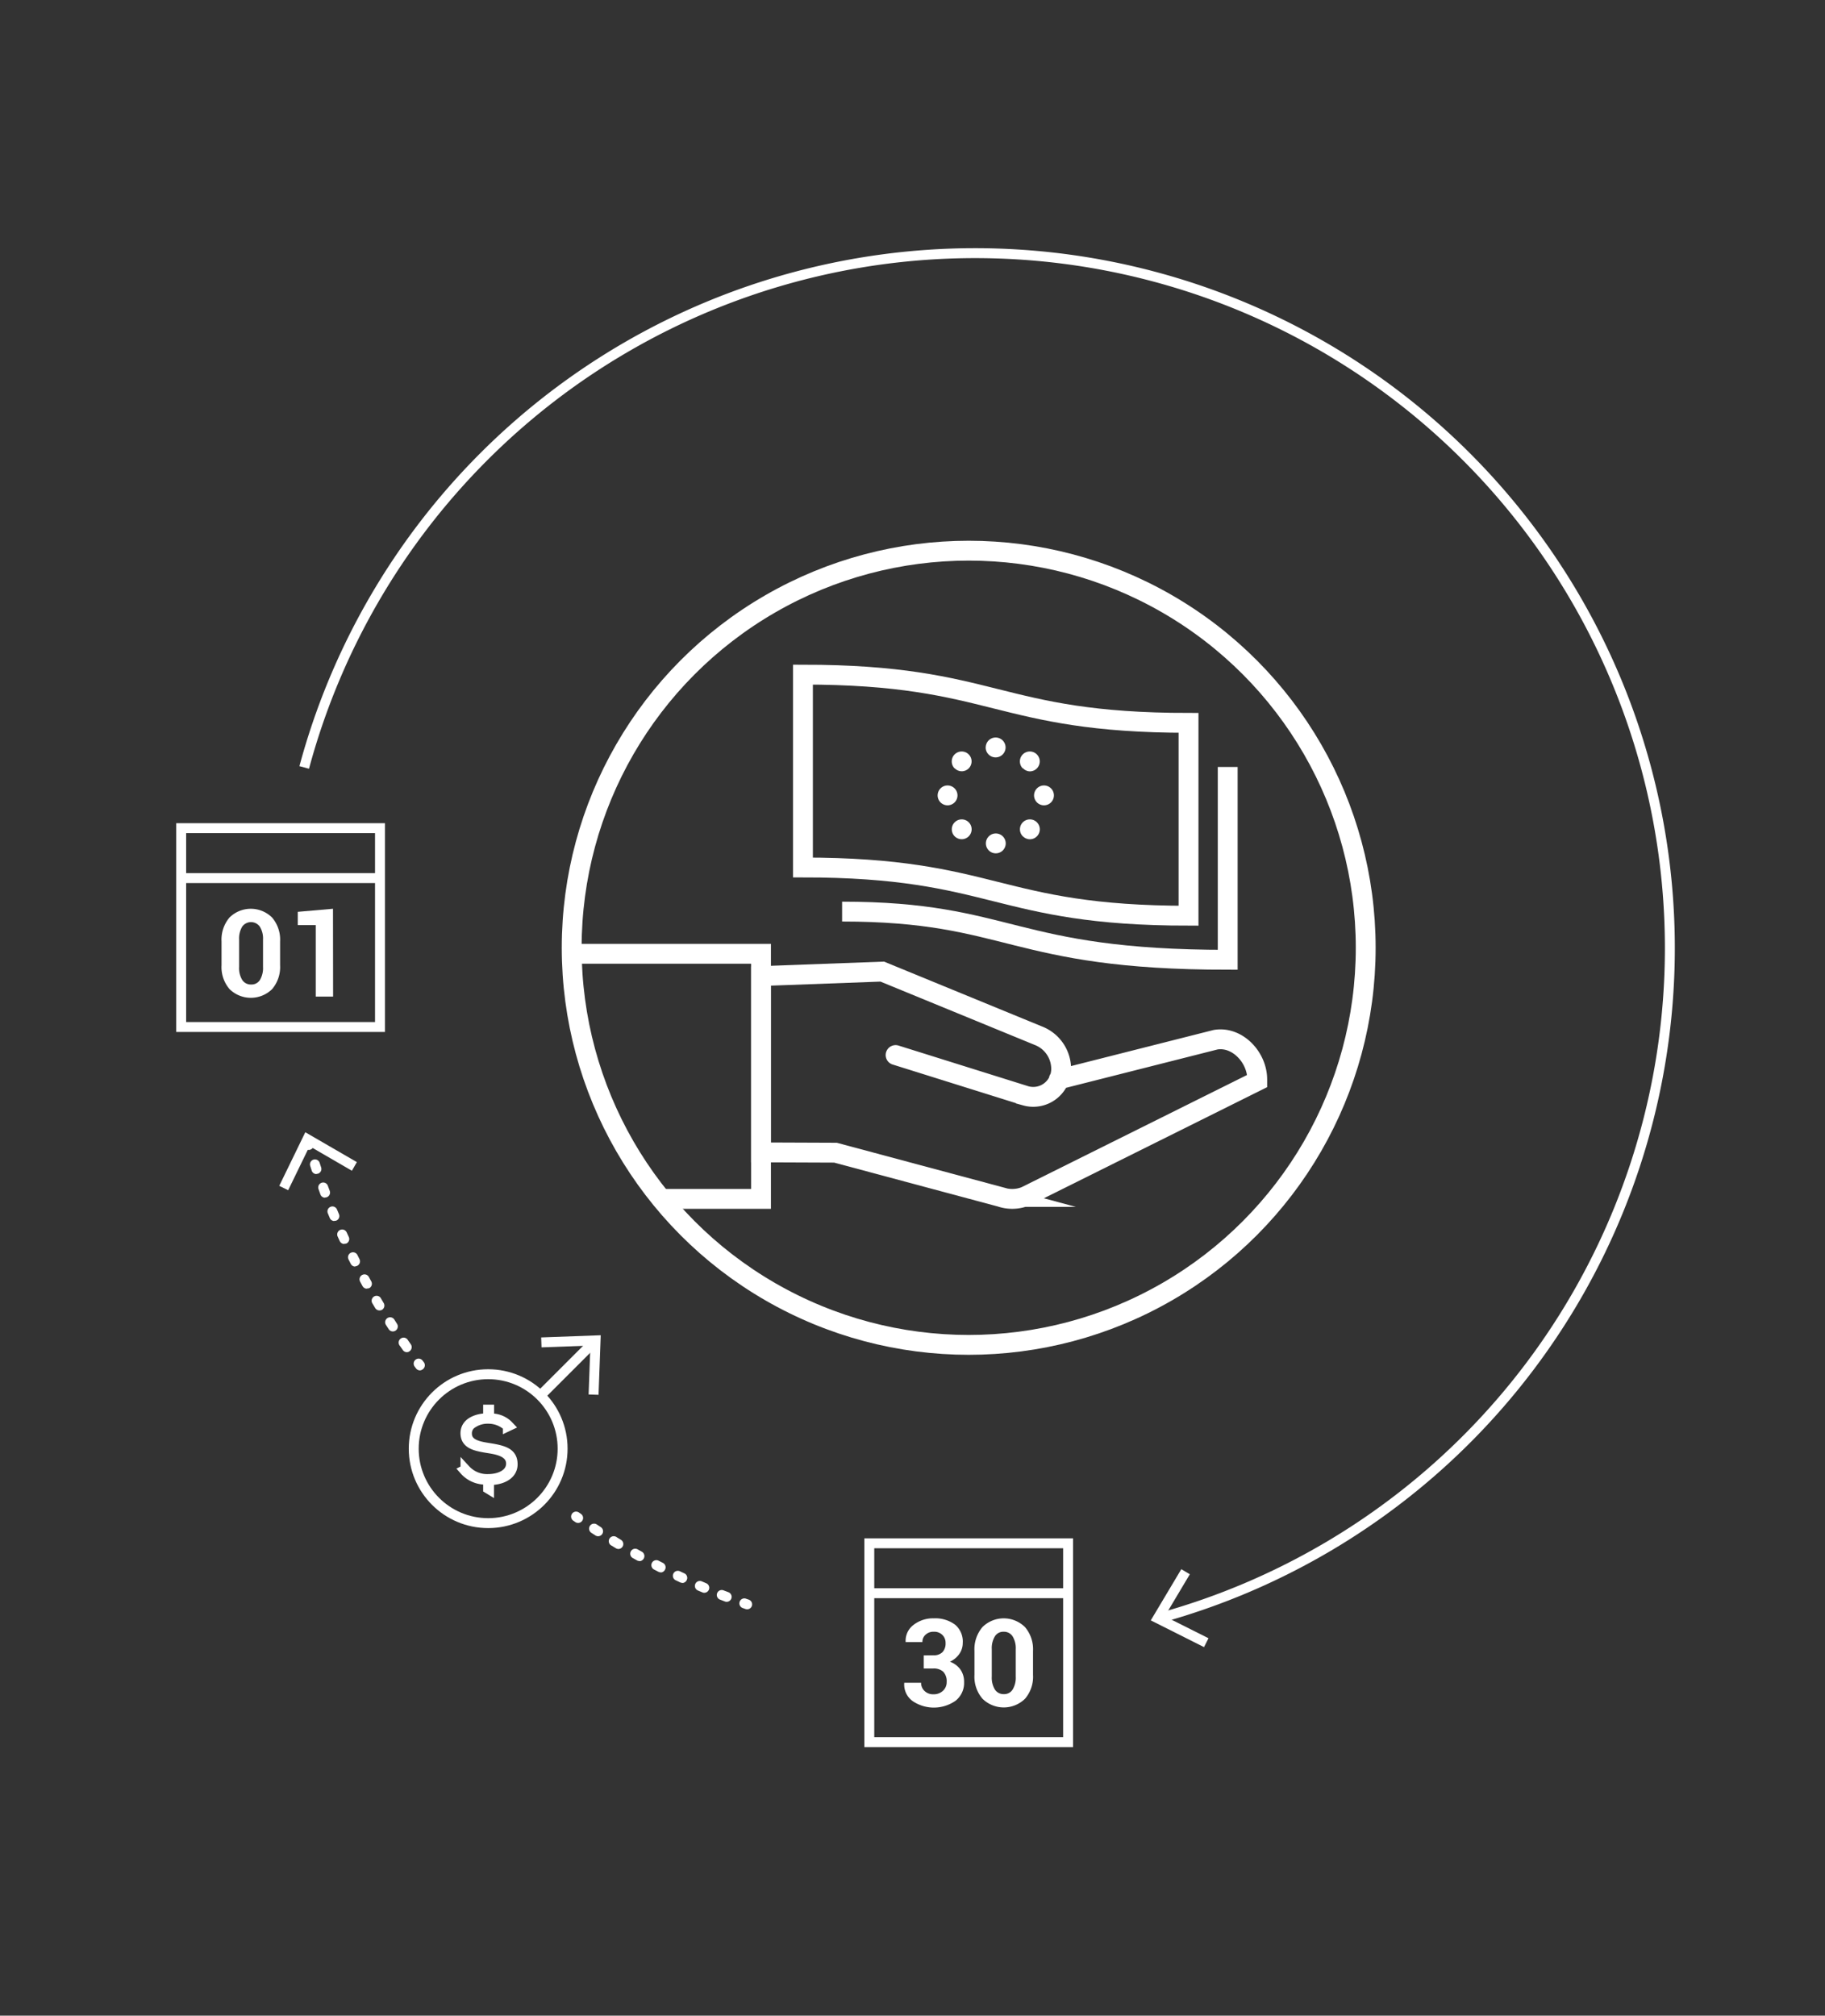 <svg xmlns="http://www.w3.org/2000/svg" viewBox="0 0 367.75 406.07"><rect x="0" y="0" width="367.75" height="406.07" fill="#333333" stroke="none"/><defs><style>.cls-1,.cls-3,.cls-4{fill:none;stroke:#fff;stroke-miterlimit:10;}.cls-1,.cls-4{stroke-width:4px;}.cls-2{fill:#fff;}.cls-3{stroke-width:2px;}.cls-4{stroke-linecap:round;}</style></defs><title>1801_HBTT_Web_S2_ingreso_img</title><g id="Permanentes"><g id="_Grupo_" data-name="&lt;Grupo&gt;"><g id="_Grupo_2" data-name="&lt;Grupo&gt;"><circle id="_Trazado_" data-name="&lt;Trazado&gt;" class="cls-1" cx="195.2" cy="190.94" r="80"/><g id="_Grupo_3" data-name="&lt;Grupo&gt;"><g id="_Grupo_4" data-name="&lt;Grupo&gt;"><path id="_Trazado_2" data-name="&lt;Trazado&gt;" class="cls-1" d="M247.39,154.51v38.85c-43.71,0-43.71-9.71-77.7-9.71"/></g><g id="_Grupo_5" data-name="&lt;Grupo&gt;"><path id="_Trazado_3" data-name="&lt;Trazado&gt;" class="cls-1" d="M239.5,184.48c-38.85,0-38.85-9.72-77.7-9.72V135.91c38.85,0,38.85,9.72,77.7,9.72Z"/><g id="_Grupo_6" data-name="&lt;Grupo&gt;"><path class="cls-2" d="M198.66,169.91a2,2,0,0,1,2-2h0a2,2,0,0,1,2,2h0a2,2,0,0,1-2,2h0A2,2,0,0,1,198.66,169.91Zm-6.28-1.42a2,2,0,0,1,0-2.83h0a2,2,0,0,1,2.83,0h0a2,2,0,0,1,0,2.82h0a2,2,0,0,1-1.41.59h0A2,2,0,0,1,192.38,168.49Zm13.73,0a2,2,0,0,1,0-2.83h0a2,2,0,0,1,2.83,0h0a2,2,0,0,1,0,2.83h0a2,2,0,0,1-1.42.59h0A2,2,0,0,1,206.11,168.47Zm-17.17-8.25a2,2,0,0,1,2-2h0a2,2,0,0,1,2,2h0a2,2,0,0,1-2,2h0A2,2,0,0,1,188.94,160.22Zm19.43,0h0v0h0a2,2,0,0,1,2-2h0a2,2,0,0,1,2,2h0v0h0a2,2,0,0,1-2,2h0A2,2,0,0,1,208.37,160.19Zm-16-5.43a2,2,0,0,1,0-2.83h0a2,2,0,0,1,2.83,0h0a2,2,0,0,1,0,2.82h0a2,2,0,0,1-1.42.58h0A2,2,0,0,1,192.36,154.76Zm13.73,0a2,2,0,0,1,0-2.83h0a2,2,0,0,1,2.83,0h0a2,2,0,0,1,0,2.83h0a2,2,0,0,1-1.42.59h0A2,2,0,0,1,206.09,154.72Zm-7.47-4.23a2,2,0,0,1,2-2h0a2,2,0,0,1,2,2h0a2,2,0,0,1-2,2h0A2,2,0,0,1,198.62,150.49Z"/></g></g></g><g id="_Grupo_7" data-name="&lt;Grupo&gt;"><path class="cls-2" d="M116.49,306.81a1,1,0,0,1-.57-.18l-.41-.28a1,1,0,0,1-.24-1.4,1,1,0,0,1,1.39-.24l.41.28a1,1,0,0,1-.58,1.82Z"/><path class="cls-2" d="M146.41,322.7a.84.84,0,0,1-.35-.07l-.91-.35a1,1,0,1,1,.72-1.86l.9.34a1,1,0,0,1-.36,1.94Zm-4.49-1.82a.88.88,0,0,1-.39-.08l-.9-.38a1,1,0,0,1,.79-1.84l.89.38a1,1,0,0,1,.53,1.31A1,1,0,0,1,141.92,320.88Zm-4.44-2a1.06,1.06,0,0,1-.42-.09l-.88-.42a1,1,0,1,1,.85-1.81l.88.41a1,1,0,0,1,.48,1.33A1,1,0,0,1,137.48,318.91Zm-4.36-2.12a1.06,1.06,0,0,1-.45-.11l-.87-.45a1,1,0,1,1,.92-1.78l.86.44a1,1,0,0,1,.43,1.35A1,1,0,0,1,133.12,316.79Zm-4.28-2.28a1,1,0,0,1-.49-.13l-.85-.47a1,1,0,0,1,1-1.74l.84.47a1,1,0,0,1,.39,1.35A1,1,0,0,1,128.84,314.51Zm-4.21-2.42a1.06,1.06,0,0,1-.51-.14l-.83-.51a1,1,0,1,1,1-1.71l.82.5a1,1,0,0,1-.52,1.86Zm-4.11-2.57a1,1,0,0,1-.54-.16l-.82-.53a1,1,0,1,1,1.1-1.68l.8.53a1,1,0,0,1-.54,1.84Z"/><path class="cls-2" d="M150.54,324.21a1,1,0,0,1-.33-.06l-.47-.17a1,1,0,1,1,.66-1.88l.47.16a1,1,0,0,1-.33,1.95Z"/></g><g id="_Grupo_8" data-name="&lt;Grupo&gt;"><path class="cls-2" d="M62.26,231.66a1,1,0,0,1-1-.71l-.14-.49a1,1,0,0,1,.68-1.24,1,1,0,0,1,1.24.69l.14.47a1,1,0,0,1-.68,1.24A.9.9,0,0,1,62.26,231.66Z"/><path class="cls-2" d="M82,272.41a1,1,0,0,1-.82-.42l-.58-.83A1,1,0,1,1,82.21,270l.57.82a1,1,0,0,1-.24,1.39A.92.92,0,0,1,82,272.41Zm-2.83-4.18a1,1,0,0,1-.84-.45l-.56-.86a1,1,0,0,1,1.69-1.08l.54.85a1,1,0,0,1-.83,1.54ZM76.46,264a1,1,0,0,1-.86-.49l-.52-.87a1,1,0,1,1,1.72-1l.51.86a1,1,0,0,1-.34,1.38A1.06,1.06,0,0,1,76.46,264Zm-2.53-4.38a1,1,0,0,1-.87-.51l-.49-.9a1,1,0,0,1,.4-1.35,1,1,0,0,1,1.36.4l.48.88a1,1,0,0,1-.39,1.36A1.07,1.07,0,0,1,73.93,259.57Zm-2.36-4.46a1,1,0,0,1-.89-.55l-.46-.91a1,1,0,0,1,1.79-.89l.45.9A1,1,0,0,1,72,255,1,1,0,0,1,71.57,255.11Zm-2.2-4.55a1,1,0,0,1-.91-.58l-.42-.92a1,1,0,1,1,1.82-.83l.42.91a1,1,0,0,1-.49,1.33A1.06,1.06,0,0,1,69.37,250.56Zm-2-4.62a1,1,0,0,1-.92-.62l-.39-.94a1,1,0,0,1,1.85-.76l.39.93a1,1,0,0,1-.54,1.31A1.09,1.09,0,0,1,67.33,245.94Zm-1.86-4.7a1,1,0,0,1-.94-.64l-.35-1a1,1,0,1,1,1.87-.69l.35.94a1,1,0,0,1-.58,1.29A1,1,0,0,1,65.47,241.24Zm-1.69-4.76a1,1,0,0,1-1-.68l-.32-1a1,1,0,0,1,1.9-.62l.31.95a1,1,0,0,1-.63,1.27A.84.84,0,0,1,63.78,236.48Z"/><path class="cls-2" d="M84.64,276.08a1,1,0,0,1-.8-.39l-.27-.36a1,1,0,0,1,.19-1.42,1,1,0,0,1,1.38.18l0,0,.27.35a1,1,0,0,1-.2,1.4A1,1,0,0,1,84.64,276.08Z"/><polygon class="cls-2" points="56.27 238.9 58.07 239.78 62.38 230.91 70.91 235.86 71.91 234.12 61.52 228.1 56.27 238.9"/></g><g id="_Grupo_9" data-name="&lt;Grupo&gt;"><g id="_Grupo_10" data-name="&lt;Grupo&gt;"><line class="cls-3" x1="108.88" y1="281.16" x2="119.51" y2="270.53"/><polygon class="cls-2" points="120.61 281 118.61 280.93 118.97 271.08 109.12 271.44 109.05 269.44 121.05 269 120.61 281"/></g><g id="_Grupo_11" data-name="&lt;Grupo&gt;"><circle id="_Trazado_4" data-name="&lt;Trazado&gt;" class="cls-3" cx="98.37" cy="291.85" r="15"/><path id="_Trazado_5" data-name="&lt;Trazado&gt;" class="cls-3" d="M98.36,299.91v-1.82l-.64,0a5.66,5.66,0,0,1-4.14-1.91l.22-.11a5.91,5.91,0,0,0,4.56,1.9c2.3,0,4.62-1,4.62-3.11,0-2.37-2.86-2.84-4.58-3.11-2.77-.44-4.58-.88-4.61-3,0-2.59,3.27-3,3.94-3l.63,0v-1.77h.2v1.72l.62.06a4.82,4.82,0,0,1,3.34,1.51l-.19.09a5.7,5.7,0,0,0-3.92-1.54h0a5.42,5.42,0,0,0-3.62,1.22,2.43,2.43,0,0,0-.7,1.78c0,2.17,2.48,2.58,4.28,2.87,3.09.49,4.93.95,4.93,3.3,0,2.16-2.22,3.06-4.11,3.17l-.65,0v1.86Z"/></g></g><g id="_Grupo_12" data-name="&lt;Grupo&gt;"><rect id="_Rectángulo_" data-name="&lt;Rectángulo&gt;" class="cls-3" x="36.51" y="166.84" width="40.06" height="40.06"/><line id="_Línea_" data-name="&lt;Línea&gt;" class="cls-3" x1="36.51" y1="176.9" x2="76.57" y2="176.9"/><g id="_Grupo_13" data-name="&lt;Grupo&gt;"><path id="_Trazado_compuesto_" data-name="&lt;Trazado compuesto&gt;" class="cls-2" d="M56.44,194.46a6.84,6.84,0,0,1-1.61,4.81,6.12,6.12,0,0,1-8.57,0,6.8,6.8,0,0,1-1.62-4.81v-4.81a6.87,6.87,0,0,1,1.61-4.81,6.1,6.1,0,0,1,8.57,0,6.83,6.83,0,0,1,1.62,4.81ZM53,189.29a4.52,4.52,0,0,0-.64-2.6,2.18,2.18,0,0,0-3.56,0,4.69,4.69,0,0,0-.62,2.6v5.5a4.6,4.6,0,0,0,.63,2.63,2.06,2.06,0,0,0,1.8.92,2,2,0,0,0,1.77-.92,4.69,4.69,0,0,0,.62-2.63Z"/><path id="_Trazado_compuesto_2" data-name="&lt;Trazado compuesto&gt;" class="cls-2" d="M67.12,200.77H63.63v-14.4H60V183.7l7.1-.62Z"/></g></g><g id="_Grupo_14" data-name="&lt;Grupo&gt;"><path class="cls-3" d="M234,325.88A140,140,0,1,0,61.3,154.61"/><polygon class="cls-2" points="242.62 331.83 243.52 330.04 234.71 325.62 239.76 317.15 238.04 316.13 231.89 326.44 242.62 331.83"/></g><g id="_Grupo_15" data-name="&lt;Grupo&gt;"><rect id="_Rectángulo_2" data-name="&lt;Rectángulo&gt;" class="cls-3" x="175.17" y="310.91" width="40.06" height="40.06"/><line id="_Línea_2" data-name="&lt;Línea&gt;" class="cls-3" x1="175.17" y1="320.97" x2="215.23" y2="320.97"/><g id="_Grupo_16" data-name="&lt;Grupo&gt;"><path id="_Trazado_compuesto_3" data-name="&lt;Trazado compuesto&gt;" class="cls-2" d="M188.08,333.47a2.42,2.42,0,0,0,1.85-.64,2.55,2.55,0,0,0,.61-1.82,2.2,2.2,0,0,0-.64-1.63,2.33,2.33,0,0,0-1.77-.65,2.27,2.27,0,0,0-1.61.59,1.9,1.9,0,0,0-.65,1.49h-3.38l0-.07a4,4,0,0,1,1.58-3.38,6.38,6.38,0,0,1,4.09-1.33,6.68,6.68,0,0,1,4.3,1.28A4.42,4.42,0,0,1,194,331a3.8,3.8,0,0,1-.69,2.2,4.73,4.73,0,0,1-1.89,1.57,4.48,4.48,0,0,1,2.11,1.57,4.3,4.3,0,0,1,.74,2.53,4.56,4.56,0,0,1-1.73,3.77,7.63,7.63,0,0,1-8.61.08,4.1,4.1,0,0,1-1.72-3.63l0-.08h3.4a2.19,2.19,0,0,0,.69,1.65,2.43,2.43,0,0,0,1.78.67,2.69,2.69,0,0,0,1.94-.71,2.34,2.34,0,0,0,.74-1.78,2.75,2.75,0,0,0-.69-2.05,2.84,2.84,0,0,0-2-.66h-1.93v-2.63Z"/><path id="_Trazado_compuesto_4" data-name="&lt;Trazado compuesto&gt;" class="cls-2" d="M208.16,337.42a6.79,6.79,0,0,1-1.61,4.81,6.12,6.12,0,0,1-8.57,0,6.8,6.8,0,0,1-1.62-4.81v-4.81a6.9,6.9,0,0,1,1.61-4.82,6.1,6.1,0,0,1,8.57,0,6.86,6.86,0,0,1,1.62,4.82Zm-3.48-5.17a4.58,4.58,0,0,0-.64-2.6,2.06,2.06,0,0,0-1.78-.92,2,2,0,0,0-1.78.92,4.58,4.58,0,0,0-.63,2.6v5.5a4.62,4.62,0,0,0,.63,2.63,2.08,2.08,0,0,0,1.8.92,2,2,0,0,0,1.77-.92,4.62,4.62,0,0,0,.63-2.63Z"/></g></g></g><g id="_Grupo_17" data-name="&lt;Grupo&gt;"><polyline id="_Trazado_6" data-name="&lt;Trazado&gt;" class="cls-1" points="115.2 192.15 153.35 192.15 153.35 241.53 133.23 241.53"/><path id="_Trazado_7" data-name="&lt;Trazado&gt;" class="cls-4" d="M180.47,212.55l26.24,8.22a5.62,5.62,0,0,0,7.12-5.42h0a7.18,7.18,0,0,0-4.6-6.7l-31.45-12.91-24.43.9v35.52l15,.06,33.28,8.92a7.23,7.23,0,0,0,5-.12l46.71-23.24v-.32c0-4.44-4-8.72-8.38-8l-31.61,8"/></g></g></g></svg>